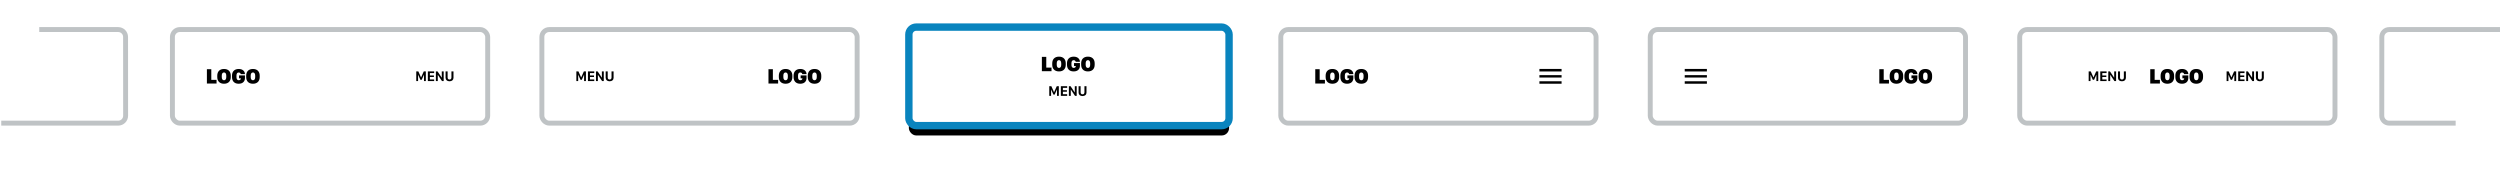 <svg xmlns="http://www.w3.org/2000/svg" width="1015" height="70" viewBox="0 0 1015 70" xmlns:xlink="http://www.w3.org/1999/xlink"><defs><rect id="a" width="130" height="40" x="69" rx="3"/><rect id="b" width="130" height="40" x="219" rx="3"/><rect id="d" width="130" height="40" x="369" rx="3"/><filter id="c" width="137.7%" height="222.5%" x="-18.8%" y="-51.2%" filterUnits="objectBoundingBox"><feMorphology radius="1.5" operator="dilate" in="SourceAlpha" result="shadowSpreadOuter1"/><feOffset dy="4" in="shadowSpreadOuter1" result="shadowOffsetOuter1"/><feGaussianBlur stdDeviation="7" in="shadowOffsetOuter1" result="shadowBlurOuter1"/><feComposite in="shadowBlurOuter1" in2="SourceAlpha" operator="out" result="shadowBlurOuter1"/><feColorMatrix values="0 0 0 0 0 0 0 0 0 0 0 0 0 0 0 0 0 0 0.12 0" in="shadowBlurOuter1"/></filter><rect id="e" width="130" height="40" x="519" rx="3"/><rect id="f" width="130" height="40" x="669" rx="3"/><rect id="g" width="130" height="40" x="819" rx="3"/></defs><g fill="none" fill-rule="evenodd" transform="translate(0 11)"><use fill="#FFFFFF" xlink:href="#a"/><rect width="128" height="38" x="70" y="1" stroke="#BFC3C5" stroke-width="2" rx="3"/><g fill="#000000" transform="translate(74 5)"><path d="M13.919 16.438L11.787 16.438 11.787 12.094 10 12.094 10 17.902 13.919 17.902 13.919 16.438zM16.038 14.698C16.038 13.864 16.383 13.417 16.953 13.417 17.519 13.417 17.864 13.864 17.864 14.698L17.864 15.302C17.864 16.14 17.519 16.583 16.953 16.583 16.383 16.583 16.038 16.14 16.038 15.302L16.038 14.698zM14.209 15.294C14.209 16.923 15.179 18 16.953 18 18.732 18 19.694 16.923 19.694 15.294L19.694 14.723C19.694 13.085 18.732 12 16.953 12 15.179 12 14.209 13.072 14.209 14.723L14.209 15.294zM25.451 14.098C25.451 13.081 24.66 12 22.919 12 21.132 12 20.196 13.132 20.196 14.655L20.196 15.298C20.196 16.719 20.945 18 22.902 18 24.753 18 25.451 16.847 25.451 15.706L25.451 14.617 23.055 14.617 23.055 15.8 23.779 15.8 23.779 15.868C23.779 16.204 23.515 16.57 22.953 16.57 22.17 16.57 22.004 15.94 22.004 15.289L22.004 14.677C22.004 13.872 22.311 13.43 22.906 13.43 23.421 13.43 23.694 13.757 23.728 14.098L25.451 14.098zM27.783 14.698C27.783 13.864 28.128 13.417 28.698 13.417 29.264 13.417 29.609 13.864 29.609 14.698L29.609 15.302C29.609 16.14 29.264 16.583 28.698 16.583 28.128 16.583 27.783 16.14 27.783 15.302L27.783 14.698zM25.953 15.294C25.953 16.923 26.923 18 28.698 18 30.477 18 31.438 16.923 31.438 15.294L31.438 14.723C31.438 13.085 30.477 12 28.698 12 26.923 12 25.953 13.072 25.953 14.723L25.953 15.294zM95.742 16.925L95.742 14.383 95.776 14.383 96.682 16.402 97.203 16.402 98.106 14.383 98.14 14.383 98.14 16.925 98.891 16.925 98.891 13 98.045 13 96.961 15.433 96.935 15.433 95.851 13 95 13 95 16.925 95.742 16.925zM102.27 16.252L100.533 16.252 100.533 15.254 102.166 15.254 102.166 14.628 100.533 14.628 100.533 13.673 102.27 13.673 102.27 13 99.707 13 99.707 16.925 102.27 16.925 102.27 16.252zM103.739 16.925L103.739 14.389 103.768 14.389 105.459 16.925 106.137 16.925 106.137 13 105.364 13 105.364 15.519 105.335 15.519 103.647 13 102.965 13 102.965 16.925 103.739 16.925zM107.733 13L106.905 13 106.905 15.594C106.905 16.431 107.509 17 108.51 17 109.508 17 110.114 16.431 110.114 15.594L110.114 13 109.283 13 109.283 15.479C109.283 16.005 108.97 16.295 108.51 16.295 108.047 16.295 107.733 16.008 107.733 15.479L107.733 13z"/></g><use fill="#FFFFFF" xlink:href="#b"/><rect width="128" height="38" x="220" y="1" stroke="#BFC3C5" stroke-width="2" rx="3"/><g fill="#000000" transform="translate(224 5)"><path d="M91.919 16.438L89.787 16.438 89.787 12.094 88 12.094 88 17.902 91.919 17.902 91.919 16.438zM94.038 14.698C94.038 13.864 94.383 13.417 94.953 13.417 95.519 13.417 95.864 13.864 95.864 14.698L95.864 15.302C95.864 16.14 95.519 16.583 94.953 16.583 94.383 16.583 94.038 16.14 94.038 15.302L94.038 14.698zM92.209 15.294C92.209 16.923 93.179 18 94.953 18 96.732 18 97.694 16.923 97.694 15.294L97.694 14.723C97.694 13.085 96.732 12 94.953 12 93.179 12 92.209 13.072 92.209 14.723L92.209 15.294zM103.451 14.098C103.451 13.081 102.66 12 100.919 12 99.132 12 98.196 13.132 98.196 14.655L98.196 15.298C98.196 16.719 98.945 18 100.902 18 102.753 18 103.451 16.847 103.451 15.706L103.451 14.617 101.055 14.617 101.055 15.8 101.779 15.8 101.779 15.868C101.779 16.204 101.515 16.57 100.953 16.57 100.17 16.57 100.004 15.94 100.004 15.289L100.004 14.677C100.004 13.872 100.311 13.43 100.906 13.43 101.421 13.43 101.694 13.757 101.728 14.098L103.451 14.098zM105.783 14.698C105.783 13.864 106.128 13.417 106.698 13.417 107.264 13.417 107.609 13.864 107.609 14.698L107.609 15.302C107.609 16.14 107.264 16.583 106.698 16.583 106.128 16.583 105.783 16.14 105.783 15.302L105.783 14.698zM103.953 15.294C103.953 16.923 104.923 18 106.698 18 108.477 18 109.438 16.923 109.438 15.294L109.438 14.723C109.438 13.085 108.477 12 106.698 12 104.923 12 103.953 13.072 103.953 14.723L103.953 15.294zM10.742 16.925L10.742 14.383 10.776 14.383 11.682 16.402 12.203 16.402 13.106 14.383 13.14 14.383 13.14 16.925 13.891 16.925 13.891 13 13.045 13 11.961 15.433 11.935 15.433 10.851 13 10 13 10 16.925 10.742 16.925zM17.27 16.252L15.533 16.252 15.533 15.254 17.166 15.254 17.166 14.628 15.533 14.628 15.533 13.673 17.27 13.673 17.27 13 14.707 13 14.707 16.925 17.27 16.925 17.27 16.252zM18.739 16.925L18.739 14.389 18.768 14.389 20.459 16.925 21.137 16.925 21.137 13 20.364 13 20.364 15.519 20.335 15.519 18.647 13 17.965 13 17.965 16.925 18.739 16.925zM22.733 13L21.905 13 21.905 15.594C21.905 16.431 22.509 17 23.51 17 24.508 17 25.114 16.431 25.114 15.594L25.114 13 24.283 13 24.283 15.479C24.283 16.005 23.97 16.295 23.51 16.295 23.047 16.295 22.733 16.008 22.733 15.479L22.733 13z"/></g><use fill="black" filter="url(#c)" xlink:href="#d"/><use fill="#FFFFFF" stroke="#0984BE" stroke-width="3" xlink:href="#d"/><g fill="#000000" transform="translate(374 5)"><path d="M52.919 11.438L50.787 11.438 50.787 7.094 49 7.094 49 12.902 52.919 12.902 52.919 11.438zM55.038 9.698C55.038 8.864 55.383 8.417 55.953 8.417 56.519 8.417 56.864 8.864 56.864 9.698L56.864 10.302C56.864 11.14 56.519 11.583 55.953 11.583 55.383 11.583 55.038 11.14 55.038 10.302L55.038 9.698zM53.209 10.294C53.209 11.923 54.179 13 55.953 13 57.732 13 58.694 11.923 58.694 10.294L58.694 9.723C58.694 8.085 57.732 7 55.953 7 54.179 7 53.209 8.072 53.209 9.723L53.209 10.294zM64.451 9.098C64.451 8.081 63.66 7 61.919 7 60.132 7 59.196 8.132 59.196 9.655L59.196 10.298C59.196 11.719 59.945 13 61.902 13 63.753 13 64.451 11.847 64.451 10.706L64.451 9.617 62.055 9.617 62.055 10.8 62.779 10.8 62.779 10.868C62.779 11.204 62.515 11.57 61.953 11.57 61.17 11.57 61.004 10.94 61.004 10.289L61.004 9.677C61.004 8.872 61.311 8.43 61.906 8.43 62.421 8.43 62.694 8.757 62.728 9.098L64.451 9.098zM66.783 9.698C66.783 8.864 67.128 8.417 67.698 8.417 68.264 8.417 68.609 8.864 68.609 9.698L68.609 10.302C68.609 11.14 68.264 11.583 67.698 11.583 67.128 11.583 66.783 11.14 66.783 10.302L66.783 9.698zM64.953 10.294C64.953 11.923 65.923 13 67.698 13 69.477 13 70.438 11.923 70.438 10.294L70.438 9.723C70.438 8.085 69.477 7 67.698 7 65.923 7 64.953 8.072 64.953 9.723L64.953 10.294zM52.742 22.925L52.742 20.383 52.776 20.383 53.682 22.402 54.203 22.402 55.106 20.383 55.14 20.383 55.14 22.925 55.891 22.925 55.891 19 55.045 19 53.961 21.433 53.935 21.433 52.851 19 52 19 52 22.925 52.742 22.925zM59.27 22.252L57.533 22.252 57.533 21.254 59.166 21.254 59.166 20.628 57.533 20.628 57.533 19.673 59.27 19.673 59.27 19 56.707 19 56.707 22.925 59.27 22.925 59.27 22.252zM60.739 22.925L60.739 20.389 60.768 20.389 62.459 22.925 63.137 22.925 63.137 19 62.364 19 62.364 21.519 62.335 21.519 60.647 19 59.965 19 59.965 22.925 60.739 22.925zM64.733 19L63.905 19 63.905 21.594C63.905 22.431 64.509 23 65.51 23 66.508 23 67.114 22.431 67.114 21.594L67.114 19 66.283 19 66.283 21.479C66.283 22.005 65.97 22.295 65.51 22.295 65.047 22.295 64.733 22.008 64.733 21.479L64.733 19z"/></g><use fill="#FFFFFF" xlink:href="#e"/><rect width="128" height="38" x="520" y="1" stroke="#BFC3C5" stroke-width="2" rx="3"/><g fill="#000000" transform="translate(524 5)"><path d="M13.919 16.438L11.787 16.438 11.787 12.094 10 12.094 10 17.902 13.919 17.902 13.919 16.438zM16.038 14.698C16.038 13.864 16.383 13.417 16.953 13.417 17.519 13.417 17.864 13.864 17.864 14.698L17.864 15.302C17.864 16.14 17.519 16.583 16.953 16.583 16.383 16.583 16.038 16.14 16.038 15.302L16.038 14.698zM14.209 15.294C14.209 16.923 15.179 18 16.953 18 18.732 18 19.694 16.923 19.694 15.294L19.694 14.723C19.694 13.085 18.732 12 16.953 12 15.179 12 14.209 13.072 14.209 14.723L14.209 15.294zM25.451 14.098C25.451 13.081 24.66 12 22.919 12 21.132 12 20.196 13.132 20.196 14.655L20.196 15.298C20.196 16.719 20.945 18 22.902 18 24.753 18 25.451 16.847 25.451 15.706L25.451 14.617 23.055 14.617 23.055 15.8 23.779 15.8 23.779 15.868C23.779 16.204 23.515 16.57 22.953 16.57 22.17 16.57 22.004 15.94 22.004 15.289L22.004 14.677C22.004 13.872 22.311 13.43 22.906 13.43 23.421 13.43 23.694 13.757 23.728 14.098L25.451 14.098zM27.783 14.698C27.783 13.864 28.128 13.417 28.698 13.417 29.264 13.417 29.609 13.864 29.609 14.698L29.609 15.302C29.609 16.14 29.264 16.583 28.698 16.583 28.128 16.583 27.783 16.14 27.783 15.302L27.783 14.698zM25.953 15.294C25.953 16.923 26.923 18 28.698 18 30.477 18 31.438 16.923 31.438 15.294L31.438 14.723C31.438 13.085 30.477 12 28.698 12 26.923 12 25.953 13.072 25.953 14.723L25.953 15.294zM101 12L110 12 110 13.008 101 13.008 101 12zM101 15.492L101 14.508 110 14.508 110 15.492 101 15.492zM101 18L101 16.992 110 16.992 110 18 101 18z"/></g><use fill="#FFFFFF" xlink:href="#f"/><rect width="128" height="38" x="670" y="1" stroke="#BFC3C5" stroke-width="2" rx="3"/><g fill="#000000" transform="translate(674 5)"><path d="M92.919 16.438L90.787 16.438 90.787 12.094 89 12.094 89 17.902 92.919 17.902 92.919 16.438zM95.038 14.698C95.038 13.864 95.383 13.417 95.953 13.417 96.519 13.417 96.864 13.864 96.864 14.698L96.864 15.302C96.864 16.14 96.519 16.583 95.953 16.583 95.383 16.583 95.038 16.14 95.038 15.302L95.038 14.698zM93.209 15.294C93.209 16.923 94.179 18 95.953 18 97.732 18 98.694 16.923 98.694 15.294L98.694 14.723C98.694 13.085 97.732 12 95.953 12 94.179 12 93.209 13.072 93.209 14.723L93.209 15.294zM104.451 14.098C104.451 13.081 103.66 12 101.919 12 100.132 12 99.196 13.132 99.196 14.655L99.196 15.298C99.196 16.719 99.945 18 101.902 18 103.753 18 104.451 16.847 104.451 15.706L104.451 14.617 102.055 14.617 102.055 15.8 102.779 15.8 102.779 15.868C102.779 16.204 102.515 16.57 101.953 16.57 101.17 16.57 101.004 15.94 101.004 15.289L101.004 14.677C101.004 13.872 101.311 13.43 101.906 13.43 102.421 13.43 102.694 13.757 102.728 14.098L104.451 14.098zM106.783 14.698C106.783 13.864 107.128 13.417 107.698 13.417 108.264 13.417 108.609 13.864 108.609 14.698L108.609 15.302C108.609 16.14 108.264 16.583 107.698 16.583 107.128 16.583 106.783 16.14 106.783 15.302L106.783 14.698zM104.953 15.294C104.953 16.923 105.923 18 107.698 18 109.477 18 110.438 16.923 110.438 15.294L110.438 14.723C110.438 13.085 109.477 12 107.698 12 105.923 12 104.953 13.072 104.953 14.723L104.953 15.294zM10 12L19 12 19 13.008 10 13.008 10 12zM10 15.492L10 14.508 19 14.508 19 15.492 10 15.492zM10 18L10 16.992 19 16.992 19 18 10 18z"/></g><g><use fill="#FFFFFF" xlink:href="#g"/><rect width="128" height="38" x="820" y="1" stroke="#BFC3C5" stroke-width="2" rx="3"/></g><g fill="#000000" transform="translate(824 5)"><path d="M52.919 16.438L50.787 16.438 50.787 12.094 49 12.094 49 17.902 52.919 17.902 52.919 16.438zM55.038 14.698C55.038 13.864 55.383 13.417 55.953 13.417 56.519 13.417 56.864 13.864 56.864 14.698L56.864 15.302C56.864 16.14 56.519 16.583 55.953 16.583 55.383 16.583 55.038 16.14 55.038 15.302L55.038 14.698zM53.209 15.294C53.209 16.923 54.179 18 55.953 18 57.732 18 58.694 16.923 58.694 15.294L58.694 14.723C58.694 13.085 57.732 12 55.953 12 54.179 12 53.209 13.072 53.209 14.723L53.209 15.294zM64.451 14.098C64.451 13.081 63.66 12 61.919 12 60.132 12 59.196 13.132 59.196 14.655L59.196 15.298C59.196 16.719 59.945 18 61.902 18 63.753 18 64.451 16.847 64.451 15.706L64.451 14.617 62.055 14.617 62.055 15.8 62.779 15.8 62.779 15.868C62.779 16.204 62.515 16.57 61.953 16.57 61.17 16.57 61.004 15.94 61.004 15.289L61.004 14.677C61.004 13.872 61.311 13.43 61.906 13.43 62.421 13.43 62.694 13.757 62.728 14.098L64.451 14.098zM66.783 14.698C66.783 13.864 67.128 13.417 67.698 13.417 68.264 13.417 68.609 13.864 68.609 14.698L68.609 15.302C68.609 16.14 68.264 16.583 67.698 16.583 67.128 16.583 66.783 16.14 66.783 15.302L66.783 14.698zM64.953 15.294C64.953 16.923 65.923 18 67.698 18 69.477 18 70.438 16.923 70.438 15.294L70.438 14.723C70.438 13.085 69.477 12 67.698 12 65.923 12 64.953 13.072 64.953 14.723L64.953 15.294zM80.742 16.925L80.742 14.383 80.776 14.383 81.682 16.402 82.203 16.402 83.106 14.383 83.14 14.383 83.14 16.925 83.891 16.925 83.891 13 83.045 13 81.961 15.433 81.935 15.433 80.851 13 80 13 80 16.925 80.742 16.925zM87.27 16.252L85.533 16.252 85.533 15.254 87.166 15.254 87.166 14.628 85.533 14.628 85.533 13.673 87.27 13.673 87.27 13 84.707 13 84.707 16.925 87.27 16.925 87.27 16.252zM88.739 16.925L88.739 14.389 88.768 14.389 90.459 16.925 91.137 16.925 91.137 13 90.364 13 90.364 15.519 90.335 15.519 88.647 13 87.965 13 87.965 16.925 88.739 16.925zM92.733 13L91.905 13 91.905 15.594C91.905 16.431 92.509 17 93.51 17 94.508 17 95.114 16.431 95.114 15.594L95.114 13 94.283 13 94.283 15.479C94.283 16.005 93.97 16.295 93.51 16.295 93.047 16.295 92.733 16.008 92.733 15.479L92.733 13zM24.742 16.925L24.742 14.383 24.776 14.383 25.682 16.402 26.203 16.402 27.106 14.383 27.14 14.383 27.14 16.925 27.891 16.925 27.891 13 27.045 13 25.961 15.433 25.935 15.433 24.851 13 24 13 24 16.925 24.742 16.925zM31.27 16.252L29.533 16.252 29.533 15.254 31.166 15.254 31.166 14.628 29.533 14.628 29.533 13.673 31.27 13.673 31.27 13 28.707 13 28.707 16.925 31.27 16.925 31.27 16.252zM32.739 16.925L32.739 14.389 32.768 14.389 34.459 16.925 35.137 16.925 35.137 13 34.364 13 34.364 15.519 34.335 15.519 32.647 13 31.965 13 31.965 16.925 32.739 16.925zM36.733 13L35.905 13 35.905 15.594C35.905 16.431 36.509 17 37.51 17 38.508 17 39.114 16.431 39.114 15.594L39.114 13 38.283 13 38.283 15.479C38.283 16.005 37.97 16.295 37.51 16.295 37.047 16.295 36.733 16.008 36.733 15.479L36.733 13z"/></g><path stroke="#BFC3C5" stroke-width="2" d="M997,39 C997,39 995.653,39 994,39 L969.998,39 C968.341,39 966.999,37.648 967,36.002 L967.019,3.998 C967.02,2.342 968.358,1 970.019,1 L1015,1"/><path stroke="#BFC3C5" stroke-width="2" d="M51,39 C51,39 49.649,39 47.993,39 L3.513,39 C1.852,39 0.506,37.648 0.507,36.002 L0.526,3.998 C0.527,2.342 1.871,1 3.53,1 L35.578,1" transform="matrix(-1 0 0 1 51.507 0)"/></g></svg>